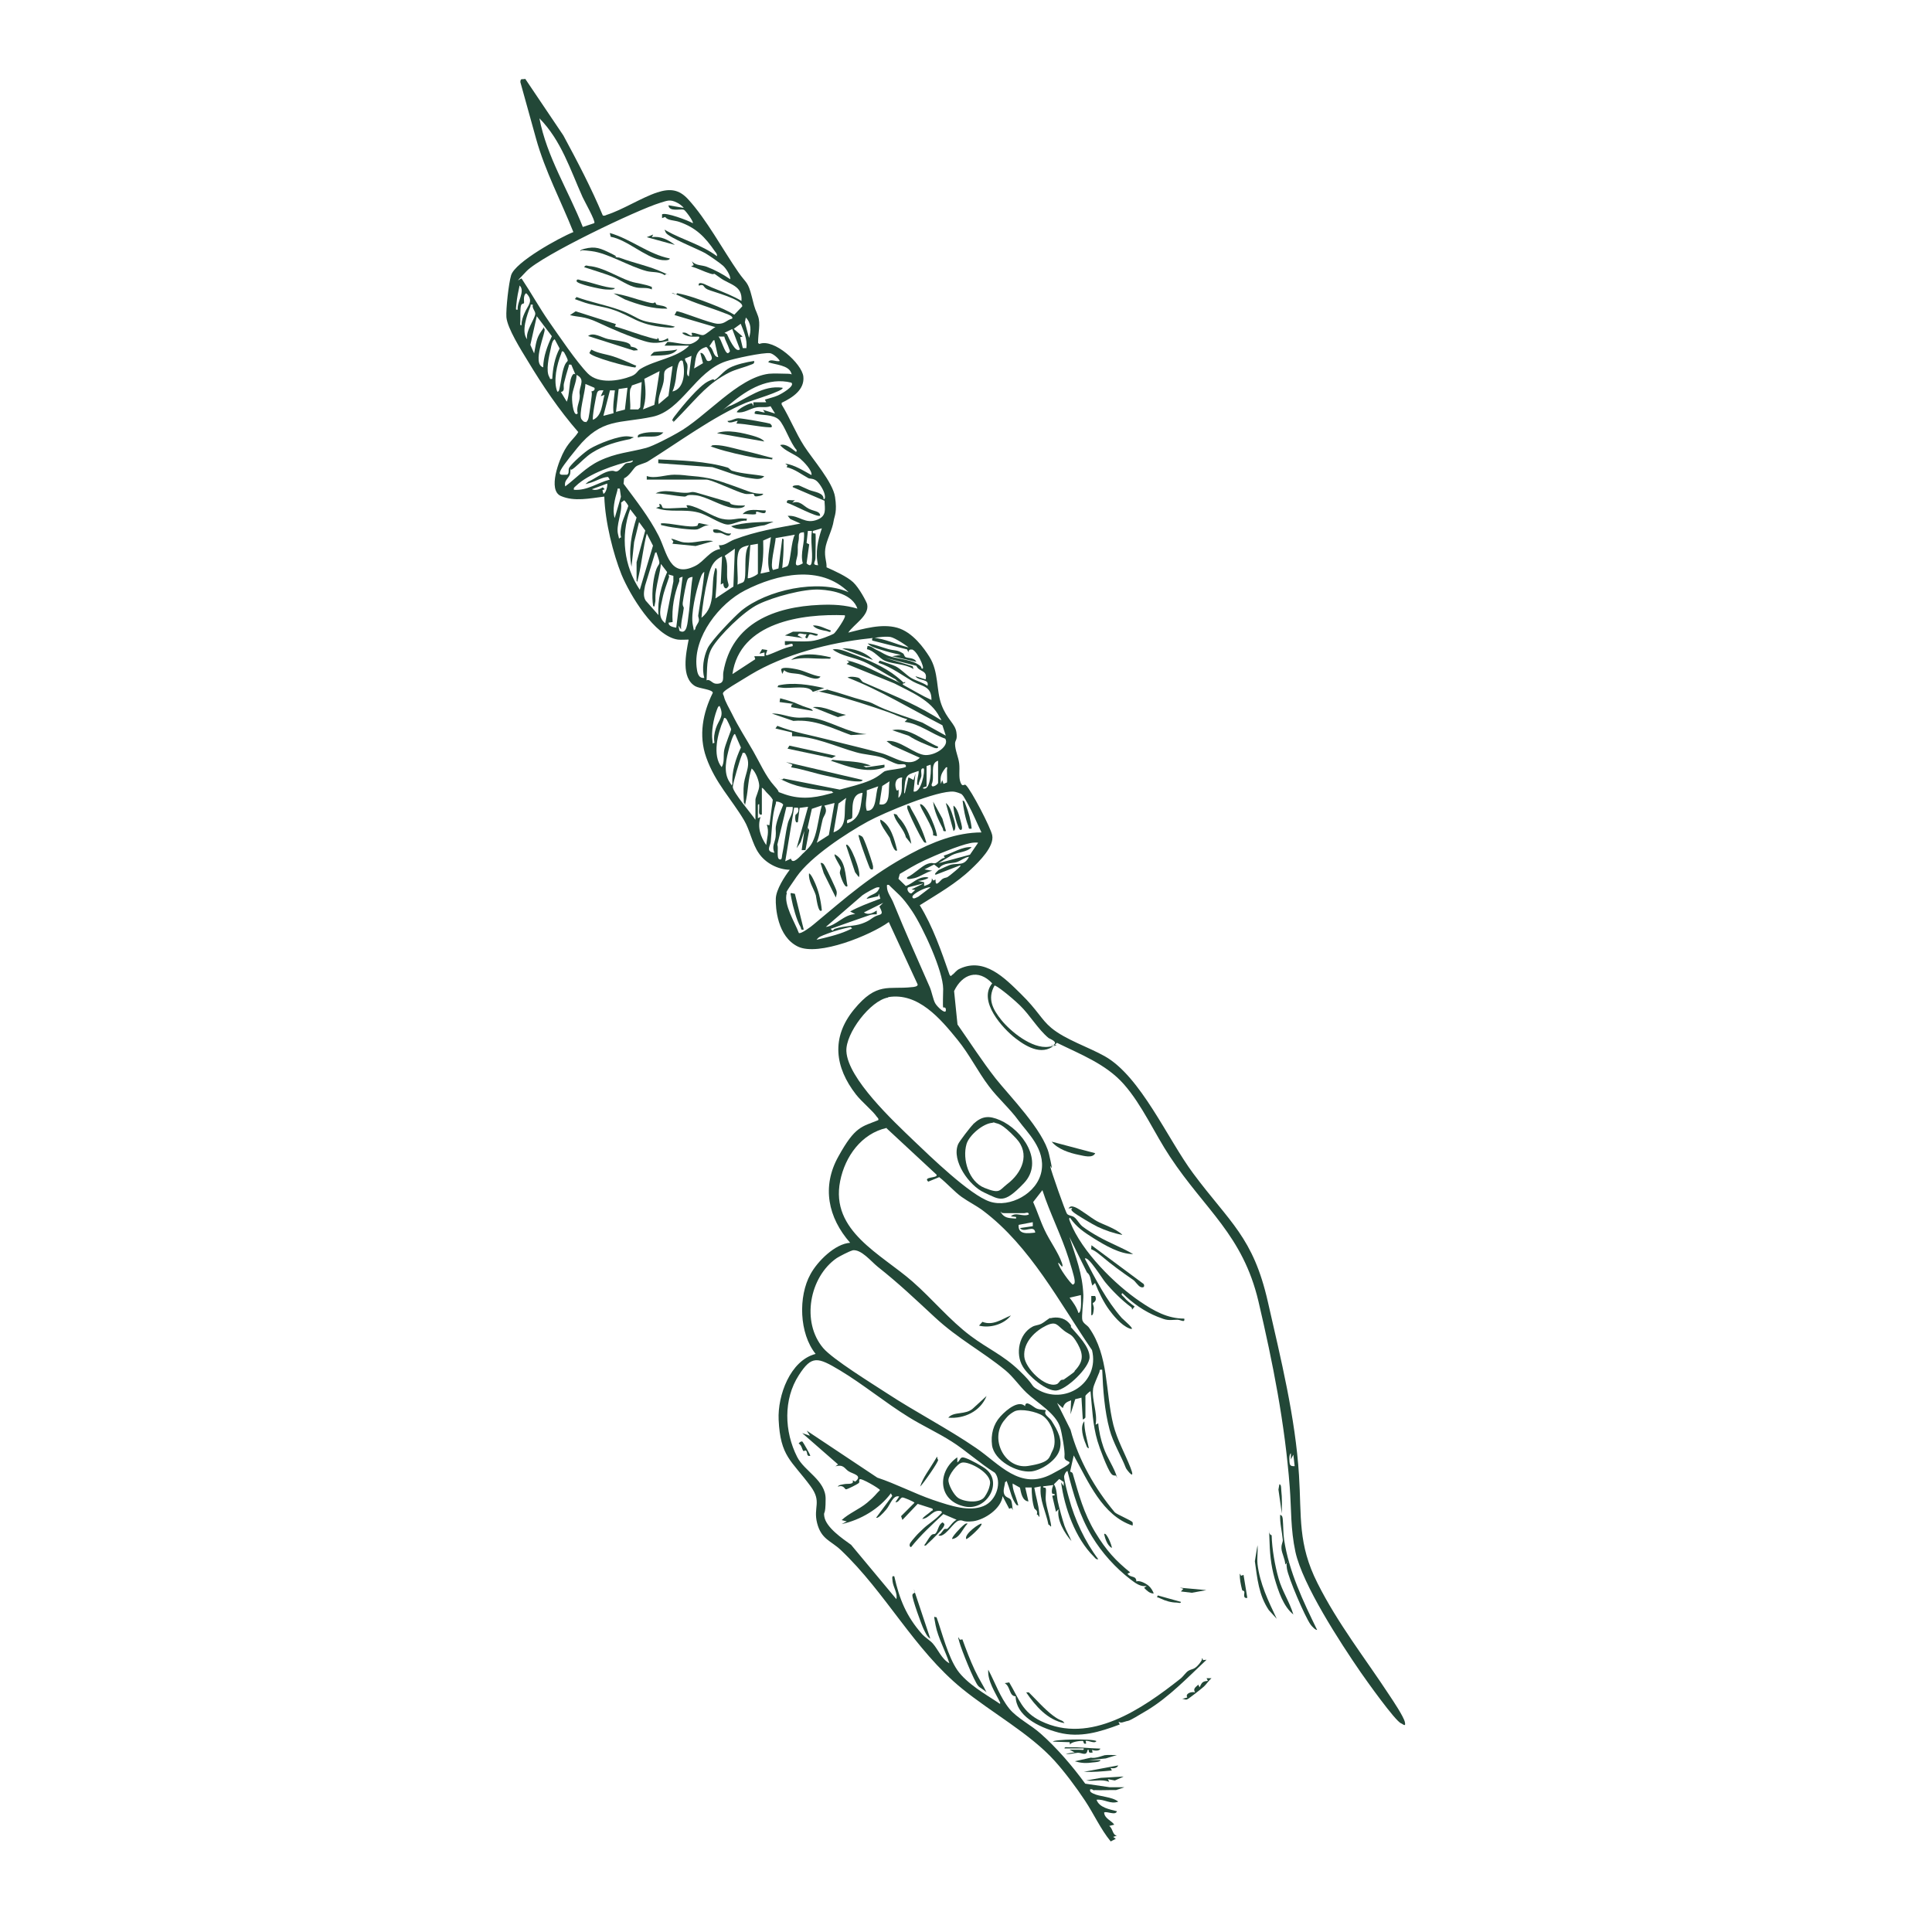 <?xml version="1.0" encoding="UTF-8"?>
<svg xmlns="http://www.w3.org/2000/svg" id="Ebene_1" version="1.1" viewBox="0 0 1024 1024">
  <defs>
    <style>
      .st0 {
        fill: #224737;
      }
    </style>
  </defs>
  <path class="st0" d="M580.2,949.1c-.4,0-1.4-1.1-2.4-.7-.3,1.3.6,1.7,1.6,2.2,3.6,1.8,9.9,1.6,13.3,4.3-4.1,1.6-7.5-1.5-11.5-1,1.4,4.2,7,5.1,10.8,6.1-.7,2.5-5.6-.3-6.8.7.3,3.2,3.7,4.1,5.4,6.4l-2.7.7c2,1.3,1.7,4.9,4.1,5.1l-2,.7,1.4,1-2.7,1.4c-5.4-6.6-8.9-14.5-13.6-21.6s-10.7-15.1-16.1-21.1c-13.1-14.5-33.5-25.6-49.1-38.3-25.5-20.8-40.4-50.9-64.3-73.5-5.2-4.9-10.3-5.6-12.5-14.2-2.2-8.6,2.7-11.2-3.5-19.6-10.1-13.7-16-15.6-16.9-35.2-.6-12.8,6.1-31.4,19.6-34.9-8.7-10.8-9.3-30.5-2.7-42.3,3.7-6.8,13-16.1,21-16.6-11.7-13.3-15.2-29.8-6.2-45.8,8.9-16.1,12.3-15.6,21.1-19.2.3-.9-.3-1.2-.7-1.7-2.4-3.5-7.9-7.8-11.1-11.9-11.2-14.4-13.3-30.1-1.1-45,12.2-14.9,18.3-10.5,30.7-11.9.7,0,3.6-.3,3-1.6l-15.2-32.9c-9.7,7-37.3,18.3-48.2,13s-11.9-20.7-11.7-25.5,4.7-11.7,7.4-15.2c-6.3-.1-13-3.6-16.5-8.9-3.3-4.7-4.7-12.3-7.7-17.3-6.6-11.2-15.3-19.8-20.1-33.4-4.1-11.6-1.8-23.5,3.5-34.2-.1-1.8-7-2.2-9.3-3.5-7.7-4.5-4.9-17.4-3.5-24.7-1.9,0-3.8.2-5.7,0-12.3-1.7-25.5-23.8-29.9-34.5-4.3-10.7-8.7-27.8-9.1-41.3-7.6.9-15.8,2.8-23-.3s-.9-19.4,2-24.4,5.1-6.1,7.2-9.5c-10.2-11.7-18.9-24.6-26.9-37.9-3.3-5.4-10.7-17.1-11.2-23-.3-4.3,1.2-17.9,2.5-22.2,2.1-7,25.7-20,33-22.9-6.6-16.6-15-32.3-19.8-49.6l-8.3-29.9c.1-2.3.9-1.2,2.6-1.7l20.2,30c7.5,13.9,14.8,27.8,20.9,42.4.7.3,1.4,0,2-.3,8.3-2.6,18.4-9.1,26.8-11.9,6.8-2.2,11.6-1.7,16.5,3.7,9.7,10.6,18.2,26.5,26.5,38.5,4.3,6.2,5.1,4.8,7.2,13.1,2,8.3,1.9,6.2,3.3,10.3s0,8.8,0,14.2l.7.5c7.7-3.1,22.6,10.5,23.3,17.3s-5.4,11-11.5,13.9v.9c4.4,7.2,7.4,15,11.9,22,4.5,7,15.2,19.1,16.4,27s-.3,10.1-.7,12.5c-.7,5-4,10.7-4.5,15.1s.8,6.4.7,9.7c4.1,1.8,10.9,4.9,14.1,7.9s7,10.2,7.4,11.6c1.4,6-7.1,10.7-10,15.1,8.1-2,17.6-4.9,25.9-2.6s14.4,11.1,17.1,15.4c5.1,8.1,3.5,17.6,6.4,25.4s7.2,10,7.9,14.5-.7,4.1-.7,6.2c0,3.5,1.8,7,2.2,10.5s-.4,7.2.7,10,1.9.6,2.8,1.4c2.8,2.5,13.3,22.8,14,26.6,1.2,6-7,14-11,17.8-8.1,7.8-17.9,13.3-27.4,19.3,7,11.4,11.4,24.3,15.8,36.9.8,1.1.7.5,1.4,0,1.4-.9,2-2.4,4.1-3.3,13-6,23.7,4.9,32.4,13.5,8.7,8.5,10.7,13.5,16,17.9,7.4,6.2,19.8,10.2,28.3,15,19.1,10.7,33.4,44,46.9,62.1,19.4,26.1,31.8,33.7,39.6,68.1,6.8,29.9,14.6,61.3,16.5,91.9,1.4,22.2-.7,36.4,9.8,57.2,10.8,21.5,25.1,39.6,38.1,59.4,2,3,7.5,11.2,8.2,14.2s-1.1,1-2,.7c-3.1-1.2-18.6-23-21.5-27.2-10.6-15.4-30.7-46.2-34.5-63.7-2.6-12.1-2.1-22.4-3-34.3-2.6-33.9-8.9-65.6-16.6-98.5-8.3-35.1-28.2-48.4-46.8-76.5-8.2-12.3-14.8-27.5-24.5-38.5-9.4-10.7-23.1-15.9-35.5-22-6.7,7.4-15.4,2.7-22-2.4s-20.1-19.7-12.3-29.1c-7.4-7.9-15.9-5-20.2,4.1l1.8,17.7c6.6,9.4,13,19.4,20.2,28.6,7.2,9.1,25.3,27.4,28.3,40.1,3,12.7.3,4.5.7,6.7s8,24,8.9,25,2.6.9,3.7,1.7c1.7,1.2,2.6,3.5,4.5,5s6.1,4.1,8.3,5.3c5.8,3.3,12.7,5.9,18.5,9.3-7.1,0-14.8-4.6-20.8-8.3-5.2-3.3-9.1-5.8-12.7-11-.9.4,0,1.8.2,2.5,6.1,15.4,23.5,32.9,37.2,42.1,7.1,4.8,14.3,8.9,23.2,8.9.5,2.5-2.1.5-3.7.6-5.3.2-5.2.5-10.5-1.6-7-2.8-13.2-7.2-18.6-12.5-1.1.7.2,1.5.7,2,1.6,2,3.7,3.5,5.8,5.1l-1.4,1.7c0-.5,0-1-.5-1.4-4.7-3.4-10-8.7-13.7-13.2-1.4-1.6-9.1-14.2-10.8-12.5,5.6,10.8,11.5,22.3,19.6,31.5.4.5,8.5,7.2,4,5.5s-8.9-7.4-10.6-9.7c-3-4-5.8-9.8-7.6-14.4l-1.4,1.4c-1-2.4-.7-5.4-2.9-7l-9.3-18.8c3.3,10.4,7,19.6,7.4,30.8.1,3.2-1.1,11.6-.5,13.4s2.6,2.6,3.5,3.9c10.6,15,8.6,34.1,12.9,51.5,2,7.9,6.2,15.3,9.1,22.7s-1.8,1.4-2.4.3c-2.6-6.7-6.8-13.4-8.7-20.5-2.7-10-3.5-21.4-3.9-31.7-1.9-.3-1.1.5-1.6,1.5-.8,2.1-2.9,6.5-3.2,8.4-.9,6.2,2.5,12.9,1.3,19.2l1.4-.7c.3,4.1,1.4,8.7,2.7,12.5,2,6,5.8,10.8,7.4,16.6l-.7-1.4c-1.2,0-1.9-.1-2.6-1.1-2-2.5-6.2-13.7-7.2-17.2-2.6-8.8-2.8-17.3-3.7-26.4-.6.1-2.7,2.2-2.7,2.4v11.5c0,.1-.9,1.1-1.4,1l-.7-11.5-3.3.8-2.5,8,.3-7.4c-2.6,1-3.5,1.5-4.4,4.1l-3-2.7,7.1,14.2c4.3,16.2,13.1,31.4,23.4,43.7.9,1.1,9.3,4.5,9.5,5.4s0,1.2,0,1.7c-16.1-5.3-23.5-23.4-31.2-37.2l-1.9,8.5c0,.3,1.1.2,1.4,1.2,3.2,11.1,5.8,20.9,11.8,30.9s11.2,15.4,18.6,21.4l-1.4.7c1.6,2.4,4.6.7,4.7,4.1,1.8-.7,5.1,1.1,6.5,2.3s2.3,2.9,2.7,4.1c-2.2,0-3.7-1.6-5.1-3l1.4-1c-3.3.6-6-1.5-8.5-3.4-8.1-6.2-15.2-14.1-20.5-22.8-6.6-11-9.9-22.4-13-34.7-.9,0-1.8,2.3-1.8,2.9,0,2,1.9,9.2,2.6,11.6,3,11.2,8.5,23,15.5,32.2-1.2.3-1.6-.6-2.4-1.4-9.8-9.7-15.5-25.9-17.3-39.3l1.4,2v-2.2l-2.4-1.6-2.8,2.8c1.7,2.6,1.4,6.1,2.1,9.3s2.3,9.1,3.5,12.7c1,2.8,2.6,5.4,3.7,8.1-3.6-4-8-11.4-6.8-16.9l-1.4,1.4-2-8.5,1.3-.3c.3-1.1-1.2-.3-1.4-1.1-.3-1.4.1-3,.7-4.3l-5.4.7c-.3,1.1,1.2.3,1.4,1.1.3,1.4-.3,4.3,0,6.6.5,3.9,1.9,7.9,2.6,11.7s-.4.8-1.2.9c-1.3-6.8-4.9-13.2-4.1-20.3l-3.4.7c.7,4.4,2.2,8.8,2.6,13.3s-.1.9-1.3.9c.9-2.2-1.2-2.7-1.3-3.3-1.1-3.2-1.4-7.7-1.4-11h-3.4l1.7,7.4c-3.3-.3-3.9-4.5-4.5-7.3l-3.9-2.2c-.1,3.3,1.6,6.4,2.4,9.4s.9,2.2-.3,2c-2.7-3.3-3.2-7.4-4.7-11.2s.5-1.3-1.4-1c-.1,2-1.2,4.2-.5,6.3s2.9,1.9,3.6,3.2.7,3.9,1,5.4l-.7-1.2-1.2.5-3.5-6.7c-.7,6.6-9.5,12.5-15.6,13.3-6.1.7-5.1-1-7.7-.3-2.6.7-6.2,7.4-9.6,8-2.2-.1-.3-.7.1-1.2.6-.7,1.5-2,1.9-2.3s1.4,0,1.6-.2c1.6-1.4,2.8-3.7,4.9-4.8l-7-3c-6,5.6-12,11.1-17.1,17.5-.7,0-1.2-1.1-.3-2.4s3.9-4.7,4.4-5.1c1.5-1.4,1.6-1.5,2.4-2.3,2.3-2.2,6-4.5,8.2-6.8s1.6-1.2,1.4-2.4c-4.6-1.3-6.1,3.7-10.2,4.1,1.1-1.6,3.1-2.6,4.5-3.9s1.3,0,.9-1.6l-7.8-2.5-8.1,8.5-.7-2,7.1-7.1c-.3-.6-5.8-2.9-6.4-2.8-1.2.1-2,2.9-3.7,2.5l2-3c-3.3-1-4.7,4.3-6.8,6.8s-4.7,5.1-5.4,4.4l8.5-11.5-.7-1.4c-6.2,8.3-16,14.1-26.1,16.3l2.7-1.4-2.7-.7c3.8-3.6,9.3-5.7,13.5-9.2s4.5-4.5,6.8-6.7c0-.7-10.2-6.7-10.8-5.7s.3,1.3-.5,2-6,3.3-6.7,3.3-1.2-2.6-4.3-1.4c.1-1,2.8-1.2,3.7-1.4,1.6-.3,5.1.4,4.1-2l1.4.7c4.1-3.3-1.1-4-3.4-5.4-2.3-1.4-2.6-3.9-7.1-2.7l1.4-1-19-16.6,4.1,1.4-1.7-2.7,37.4,24.9c10,3.3,19.6,8.4,29.5,11.8,10,3.4,19.2,6.3,26.7,3.3,7.4-3,9.8-13.3,6.1-17.7-7.9-4.9-15.1-11.6-22.8-16.5-7.7-4.9-15.5-8.4-22.9-13-12.3-7.6-24.3-17.5-36.3-24.7s-15.1-8.1-21.9,2.5c-8.3,12.8-7.7,29.9-.9,43.3,3.8,7.6,15.1,12.4,15.1,22.2s-1.2,6-.7,9.4c.9,5.8,9.6,11.7,14.2,15l24,28.8c.7-3.2-1.6-6.2-2-9.3s-.1-3,.9-2.8c2.7,12.1,6.4,21.2,14.6,30.5,1.8,2,4.4,3.5,5.8,5.1,2.7,3,4.7,8.3,8.8,10.5-2-6.3-6.1-13.7-7.3-20.1s-.8-4.1.5-4.3c3,8.4,6,20.7,11,28,5,7.2,15.7,13.3,20.2,16.3,4.5,3,1.6,1.3,2.6,1.1-2.6-5.4-6.9-11.6-6.4-17.6,3.7,6.9,6.2,14.5,11.2,20.7,4,4.9,11.6,8.7,16.6,13.2,8.6,7.6,16.9,17.3,23.6,26.5l13,1.9h7.7c0,.1-4.4,1.5-4.4,1.5-3.8-.1-7.7.2-11.5,0l-.2.2ZM315,118.2c.8-.9-5.3-11.7-6.2-13.7-6.6-14.7-11.3-30-22.9-41.8,3.9,20.5,15.4,38.3,23,57.6l6-2h0ZM365.1,183.2h-12.9l1.6-2c3.2,0,10,1.9,12.6,1s5-3,4-3.8c-1.6,0-3.3.2-4.9-.1s-3.6-1.1-3.9-1.9c2-.6,3.1.9,4.4,1.4,1.9.6,0-1.3.7-1.4,2.1-.1,4.5,1.4,6,1.2s4.8-3.5,6.5-4.2l-21.7-6.4,1.1-2c1.6-.3,17.7,6.4,21.7,6.6s4.7-2,7.7-2.7c1.1-1.2-2.9-2.6-3.6-2.8-8.3-3.3-15.6-5.1-24-9.1-8.5-4.1-1.9.4-1.5-1.6,5.8,1.1,12.2,3.4,17.8,5.6s8.5,3.5,12.5,5.8l4.2-4.4c.5-3.7-15.6-7.7-18.4-9s-1.4-3.1-4.6-2c-.7-2.5,3-.9,4.1-.3,1.7.7,2.2,1.1,4.1,1.8,4.9,2,9.9,3.9,14.4,6.6.6-8.3-6.2-8.5-11.4-12.3s-1.5-1-5.2-2.2-6.6-2.8-10.1-3.8l1.4-.7-1-2c2.2,2.4,5.3,1.9,7.9,2.9,4.2,1.6,8.7,4,12.4,6.6.4-1.8-2.2-5.7-3.7-7.1s-7.6-5.6-9.5-6.7c-3.5-2-19.6-8.4-20.9-10.9s-.1-1.2.3-1c8.7,4.9,18.7,7.4,26.8,13.5.2-1.1-.5-1.8-1.1-2.6-5.3-7.7-10-12.5-18.9-15.6-2.6-.9-6.3-.7-7.4-2.6l-1.7.6v-2c2-1.2,13.7,3.2,16.3,4.7.6-.7-3.9-6.8-4.7-7.1-1.8-.7-7.9,1.3-8.2-2.4l8.1,1.4c-.6-.9-2.6-2.4-3.6-2.8-3.7-1.9-5.2-1-8.9.1-12.4,3.8-62.6,27.8-70.8,36.2-8.1,8.4-2.7,3.2-2.6,4,5,7.5,9.3,15.3,14.5,22.8,5.2,7.4,14.6,21.4,20.6,27.5,5.6,5.6,16.3,4,23,1.4,3-1.2,3-2.7,4.9-3.9,7.8-4.7,18.8-5.7,25.5-12h0ZM274.4,164.2c-.5-4.2,4.2-9.8,1-12.9-.7,3.1-1.4,6.6-1.7,9.8s-.5,3.2.7,3ZM276.4,172.3c0-2.2.7-4.3,1.6-6.3,1.8-4.3,5.1-6.4.9-10.6-1.9,1.2-.9,4.9-1.2,5.3s-1.2,0-1.6,1.4-.3,6.2-.3,7.9-.5,2.5.7,2.4h0ZM282.5,161.5c-1.9-.3-1,.2-1.4,1-1.8,4.4-5,13.5-1.7,17.3-.9-4.3,3.9-10.5,4.3-13.3.2-1.6-1.8-3-1.3-4.9ZM287.9,194.7c.1-5.8,2.2-11.3,4.6-16.5l-8-10.6-3.4,15.2,2,4.5c.9-4.3,1-7.9,3.7-11.6s.8-2.5,1.8-1.3-7,18.3-.7,20.3ZM397,179.1c1.2-3.8,1.2-7.9-1.7-10.8l-.5,2.5,2.2,8.3ZM395.6,184.5c.6-4.6-1.4-8.8-3-12.9l-3.7,2.7,4.7,4.1-1.3.3,1.4,5.8h2,0ZM392.2,185.2l-4.1-10.8-4.1,2,1.3.7c.9,1.9,4.5,10.2,6.8,8.1ZM380.8,178.4c1.5,1.2,3.3,9.1,5.1,8.8,1.5-1.1.9-1.2.5-2.5-.6-2-2-4.2-2.5-6.3h-3ZM292.7,200.8c.3-5.5,1.3-11.2,3.9-16.1l-2.6-4.9c-1.4.7-1.8,3.6-2.1,5-.9,3.9-2.8,11.9-.7,15.1.4.7,0,1.2,1.5.9h0ZM380.7,189.3c-.7-2.4-1.1-5-1.7-7.4s-.2-1.6-1-1.4l-2,3c2.4,1.4,1.8,5.6,4.7,5.8h0ZM374.8,191.2c.9.5,2.6-.1,2.5-1.5s-2-4.9-2.3-5.2-.4-.5-.7-.6c-6.1,1.8-5.4,6.3-6.4,11.4l4.7-2.8-1.4-5.4c2-.5,3,3.7,3.5,4h.1ZM298.8,186.6c-1.2-1.2-1.1.4-1.4,1-2.2,5.4-4.3,14.5-2,20,.9.1,1-1.2,1.2-1.9.8-3.5,1.1-7.2,2.2-10.7s2.1-3.1,2.1-4-1.9-4.2-2-4.4h0ZM407.5,198.1c2.9-.3,7,0,10.2,0s2.3,1.8,1.7-.3c-1.3-4.3-8.6-4.5-12.2-5.8.9-2.2,4.3,0,6.1-.7-.8-1.5-3.5-3.8-5.1-4.1-3.7-.5-19.4,2.9-23.4,4.3-16.3,5.4-23.4,26.1-39,29.4-17.5,3.7-26.8.5-39.8,16.5-13,15.9-10,14.2-5.4,14.2,1.4-.9.3-2.6,1.2-3.9,1.8-2.6,8-8.1,10.8-9.8,4.3-2.6,15.6-7.2,20.5-6.6s2,.5,1,1.4c-7.1,1.4-14,3.3-20.2,7.2-3.5,2.2-6.2,5.3-9.2,7.8s-2,.5-2.2.7c-.3.4,0,2.2-.5,3.3-.9,2-3.2,3.2-2.4,6.1,6.2-4.7,10.8-10,18-13.5,9-4.3,15.9-4.5,24.9-6.9,3.7-1,12.9-5.8,16.5-7.9,15-8.2,31.9-29.3,48.5-31.4h0ZM365.1,199.4l1.4-10.8-3.4,1.4c-.2,1.3,1,2.1,1.2,3.2.5,2.4-1.1,5.3.8,6.3ZM361.8,191.3c-2.8-2-3.4,8.7-3.6,9.6-.4,2.2-.8,4.5-1.8,6.6,6.5-1.3,6.9-11,5.4-16.3ZM302.8,193.3c-1.8-.2-1.1,0-1.4.9-.9,3-1.8,6-2.5,9-.5,2,.8,4-1.6,4.6l3.1,5.1c1.5-3.4,1.2-10.2,2.5-13.1s1.9-1,2-1.5l-2.1-5h0ZM349,214.3l5.3-4.5,2.2-15.8c-6.2,2.3-3.9,3.9-4.8,8.4s-3.2,7.7-2.6,11.9ZM340.8,217l6-2.4,2.8-17.9-8.1,4.1c.8,5.6,1.1,10.8-.7,16.2h0ZM306.2,219.1c-.8-2.8.7-5.7,1-7.9s-.2-2.5,0-3.8c.4-3.6,2.8-6.5-1.6-8.7,0,3.9-2.3,8-2.4,11.7s1,11.1,3.1,8.6h0ZM334,206.5c-.5,3.2.3,7.2,0,10.5h4.3c0,0,1-1.1,1-1.1l.8-13.4-5.2,1.8c-.1.7-.8,1.7-.9,2.2h0ZM419.4,202.8c-12.1-3-23.1,3.5-32,11s-2.2,1.4-.1,1.2c8.9-3.9,17-11,27.4-9.5,1.8,1.4-18.2,7.4-19.4,8-17,7.1-36.2,21.3-52.1,31.2-1.6.9-4.9,1.6-6.2,2.6s-3.5,5.1-6.2,6.2l-.3,2.9c6.6,8.9,13.5,17.6,18.6,27.6,4.5,8.9,5.8,22.8,19.5,15.9,4.7-2.4,7.6-8.1,13.1-8.9l-.7-2c3.1.3,5.4-2,8.1-3,11.7-4.5,23-6.2,35.2-8.5l-5.4-2.4-1.4-1.7c6.3-.4,9.1,4.7,15.8,2,4.9-2,3.9-5.5,3.7-10l-16.8-7.2c-.6-1.1,2.8-1,3-1,.3,0,4.4,2,5.7,2.5,2.8,1.1,7.8,1.4,7.6,4.9,1.2.1.7-2.2.5-2.9-.5-2.1-3-6.3-4.9-7.3s-2.7-.5-3.7-1c-3.7-2-7-4.7-11.5-5.8l.5-.9-1.2-1c4.9.7,9.5,3.7,13.9,6.1.5-2.4-4.1-7.1-6.1-8.8-3.1-2.5-7.9-3.9-10.5-7.1,3.1-1,6.2,2,8.5,3.7l.3-1c-3.4-3.6-6.4-13.1-9.4-16.1s-9.8-2.4-12.9-3.2c-.4-2.9,3.9-.5,5.4-.7l-1-1.4,6.4,2-2.4-3.9c-2.4.9-5,.2-7.3.6-3.7.6-6.7,3.3-10.6,2.6.4-1.8,7.1-5.1,8.1-4.7l.7,1.4v-2h6.8l-.7-1.4c2.2-.7,4.9-1.3,6.9-2.2s8.8-4.8,7.3-6.6h0ZM315,205.5l-4.7-2c0,3.5-3.8,16.5-2.1,18.7s1.8,1,2.4,1.6c.9-.7,1.2-1.6,1.4-2.6.6-3.1,1.2-7.9,1.6-11.3s-.7-2-.5-2.2c.3-.4,2.5-.3,2-2.1h0ZM332.6,205.5l-4.7.7-1.4,12.1,4.7-1.2,1.4-11.7h0ZM319.8,206.9c-1.4,0-2.7-.3-3.3,1.2s-2.8,13.5-2.2,14.4c4.9-2.1,4.8-8.7,6.1-13.2l-2,.7,1.4-3ZM325.9,206.9h-2.6c0,0-3.5,13.5-3.5,13.5l5.4-1.4c-.5-3.9.3-8.2.7-12.1h0ZM335.3,244.1c-9.3,2.2-23.2,6.8-30.1,13.5-.7.7-1.3.9-1,2,7.2.5,12.3-3.7,19-5.4l-.9-1.4c-3,0-6.5,2.3-9.8,3.2s-2.2.7-.7-.7c3.3-1.4,7.4-4.7,10.8-5.5s3,.5,4.5,0,3.5-3.5,4.5-4.1,3.5,0,3.9-1.6h0ZM319.8,261.7c1.5-.2,2.4-4.9,2-5.4l-8.1,3c1.8.9,4.2,0,5.8-1l1,1-1.2.5.5,1.9ZM328.6,259c-1.8-.2-1.1,0-1.4,1-1.3,4.4-2.8,10.2-1.4,14.6l3.3-11.3-.6-4.3ZM329.2,284.8c-.7-2.2-.1-4.6.3-6.8s3.5-9.3,3.5-9.8-1.9-3-2.2-3l-1.6,1.2c.7,5.2-2.9,12.1-1.6,16.9s-.5,2,1.4,1.6h0ZM337.4,307.8v-9.8l4.6-16.8-3.3-4.5-2.6,10.6-1.4,13.1c-1.7-9,0-17.5,2.7-26.1l-3.4-4.4c-5.2,14.3-3.3,30.1,5.1,42.7l7-23.4-3.3-6.4c-1.9,7.2-2.6,15.2-4.3,22.5-1.8,7.2,0,2.7-1.2,2.6h0ZM432.2,282.7c.3.5,0,11.2,0,13.2s-2.2,3.5,1.4,3.7c-1.6-6.8-.1-13.2,2-19.6l-4.7,1.4c-.7,1.8,1.3,1.2,1.4,1.4ZM430.2,281.4h-2l-.7,6.4,1.4.7-1.4,10.1c1.8,1.6,2.5,1.3,2.8-1.2.5-5.3-.8-10.7,0-15.9ZM426.1,282.1c-3.7.1-2.3,1.8-2.8,4.3-.8,3.7-.3,3.7-.5,6.9s-3.3,8.7,2.7,5.3c-1.5-5.6,1.2-10.8.6-16.5h0ZM421.3,283.4l-10.2,1.8c0,2.8-3.4,15.4-1.3,16.9l2.8-.8,2-15.8c1.2-.1.6,1.6.7,2.4.1,4.5-.3,8.8-.7,13.2.8-.5,2.6-.6,3-1.4,1.4-2,1.8-13.2,3.7-16.3h0ZM407.9,303c-1.7-6,0-12.3.7-18.3l-4.1,1.8c.2,5.9,0,11.7-1.4,17.5l4.7-1ZM401.7,288.2l-4,.7-1.4,17.5c.6.6,5.4-1.8,5.4-2.4v-15.9ZM390.9,295.3c-.5,4.5.4,9.9,0,14.6.8-.6,2.6-.9,3.2-1.5,2.1-2.2-.5-15.7,2.9-19.4-4.5,1-5.6,1.8-6.1,6.4h0ZM388.7,311l.8-20.2-5.4,3.8c1.9,3.3,1.1,7.7,1.3,11.4s1.8,4.2-.3,5.8c-1.4.3-1.8-1.8-1.7-2.7l-1.4.7.7-14.9c-5.5,2.6-6.4,7-7.7,12.3s-2.7,13.6-3.2,20.2c8.4-6.7,4.3-17.3,7.4-26.4,1.2.3.7,3.5.7,4.4,0,3.9-.4,7.9-.7,11.8l9.3-6.2h0ZM346.2,321.3c-.9-5.2-.3-13,1.2-18.2s3-2.9,1.4-7.7-.6-1.9-1.5-2.6l-5.4,17.6c-.5,2.7-1.2,5.4.3,7.9l6.8,7.7c-.6-8.1,1.5-15.5,4.6-22.8l-3.3-4.3c-.5,4.7-1.9,9.3-2.6,14s0,4.5-.5,6.7,0,1.9-.9,1.7h0ZM368.5,333.5c0-1.6,1.7-3.1,1.9-4.5s-.5-2-.3-3c1.1-7.7,2.6-15.2,3.2-22.9-1.4.7-2,3.2-2.5,4.6-1.9,5.7-4.8,17.9-3.6,23.5,1.2,5.6,0,2.1,1.4,2.4ZM356.9,305.2l-2.6-.7c-.1,0,.5.9.3,1.4-1.3,4.1-2.6,7-3.5,11.4-.9,4.6-2.8,9.9,1.5,13l4.3-22.1v-2.8h0ZM449.8,313.9c-15-14.8-37.9-9.7-54.9-1-13.7,7-27.4,24.6-25.7,40.6.3,2.5.7,6.2,4.1,5.8-1.4-4.7-.4-11.1,1.7-15.6,2-4.3,14-16.7,17.9-20,13.4-11,40.7-17,56.9-9.8h0ZM358.4,332.8l3.4-27.1c-2.8.7-1.4,1.2-1.8,2.5-2.7,7-4,14-3.5,21.5l-2.1.3c-.2,2,2.5,2.4,4.1,2.7h0ZM367.2,305.8c-.9,0-2.2.3-2.7,1.2-.8,1.4-2.3,10-2.6,12.2s.6,2.3.5,3.2c-.4,3.7-1.6,7.4-1.4,11.2l-1.4-2,.5,2.7c4.2,2.5,4.3-4.7,4.8-8,1-6.8,1.1-13.7,2.2-20.5h0ZM454.5,322.7c-2.6-7.7-12.7-9.8-20-10.2-8.5-.5-24.5,3.9-32.4,7.7-7.9,3.7-21.2,17-24.8,23.3-3,5.4-2.4,11.2-2.8,17.1,1.9-.9,2.9,1.8,5.2,1.8,4.8.1,3.2-3.5,3.7-6.2,4.5-26.1,27.3-34.6,51.1-35.6,7-.3,13.3,0,20,2h0ZM447.8,326.1c-22.8-.9-55.7,3.7-59.6,31.2l12.1-7.9-.5-1.6h5.4v-2l-2.7.7,1.4-2.4,2.7.4c.3.5-1.8,3.4.3,2.7,4.2-1.4,8.7-4,13.2-4.7.6-2.8-2.8,0-4.1-.7v-2c4.4,0,9.5.4,13.8,0s11.1-3.3,12.1-3.9,6.6-8.8,5.9-9.5h0ZM483,344.4c-1.7-1.9-8.9-6.5-11.1-6.8-3.3-.5-8.1.5-11.4.8-20.7,2.2-44.8,8.4-62.7,19.2-17.9,10.8-14.6,8.9-14,11.9.3,1.7,3.1,6.8,4.1,8.7,3.3,6.8,7.5,13.3,11.3,19.9,3.3,5.7,6.7,13.5,11.1,18.3s.5,2.6,4.3,4.1c8.5,3.3,16.2,2.7,24.7.3s2,.7,1.7-1.4c-8.2-.9-16.9-1.6-24.4-5.1s-1.7,0-1.4-1.7l29.9,5.9c5.2-1.4,11.2-2.8,16.1-4.9s6.7-4.5,7.9-4.9c2.9-.9,7.9-1,11-2.2.5-2.3-2.6-1.1-4.3-1.5-3-.8-6-2.8-8.6-3.6-4.3-1.3-9.1-1.4-13.5-2.7-11-3.1-22.3-8.6-33.9-8.5v-2l-8.8-2.1,1-1.4c8.8,3.5,18.5,5.1,27.7,7.5,9.1,2.4,18.5,4.5,27.5,7,6.5,1.8,14.7,8.2,20.3,2.4l-14.7-6.6-2.9-2.2c6.6-1.2,15,7.3,20.7,7.4s12.7-5,10.4-8.7c-7.4-2.6-13.6-7.9-21.5-8.9l1.4-1.4c-3.5-.9-6.8-2.6-10.2-3.8-9.5-3.3-21.4-7.2-31-9.6-9.6-2.4-5.2-.8-7.6-.9l6.4-1.4c6.5,1.7,12.9,4.1,19.4,5.8,4.9,1.3,3.9,1.3,8.2,3.3,7,3.2,15.5,5.6,22.8,8.4l12.4,6.9-1.8-5.5c-16.7-8.6-32.8-18.5-50.3-25.3,1.5-.7,3.8-.4,5.4,0s1.9,2,3,2.5c12.7,5.6,25.5,10.6,37.6,17.9s2.2,1.8,3.3,2.8c.9-.5-.1-1.6-.5-2.2-4.5-9.1-15.4-13.4-24-17.9l-25.3-10.3,1.4-1-1.4-1c8.6,2,16.5,6.6,24.6,10.3s2.2,1.4,1.5-.1c-5.5-2.8-11.5-7-17-9.4s-11.9-3-16.5-6.5c3.2-.7,7.4,1.2,10.5,2.4,8.1,3,17.2,7,23.3,11.9,6.1,4.9,2.5,3,4.7,3,.2,1-2.7.5-.7,1.7,4.8,2.6,9.5,5.5,14.6,7.8.1-7.5-5-7.1-9.8-9.8s-11.6-7.8-18.3-9.9c.5-1.4.7-1.2,1.8-.8,2.2.8,5.6,1.8,7.4,2.7,2.6,1.3,5.6,4.6,8.1,6.1s6,2.3,8.7,4.2c1.1-3.9-4.6-2.4-6.4-5.1l5.4,1.7c1.2-5.1-3.5-3.8-4.9-7.2l-16.7-4.3,14.7,4.5.5,1.5c-4.4-2.8-10.8-2.5-15.2-4.4-2.9-1.2-5.7-5.4-9.5-6.1l.3-1.7c2-.1,3.5,1.6,5.1,2.2,2.4,1.1,3,1.7,4.6,2.4,4.3,2.2,11.8,2.2,16.2,4.6s1.6,2.6,3.3,2.8c1.3-.3-3.3-10.4-6-10.2s-.6,3.5-2.2,0l-18.5-4.7c-.5-2.1,1.5-1.4,2.8-1.2,6.4,1.1,11.9,4.1,18.2,5.2v.5ZM378.7,393.8c-.5-2.8-.1-5.1.7-7.7,1.5-4.7,4.7-6.4,2-11.9-.9,0-1.2,1.6-1.5,2.2-1.7,4.5-3,11.4-2.3,16.1s-1.2,1.5,1.1,1.2h0ZM384.8,380.9c-1.2-1.1-1.2.3-1.4.9-3,6.7-6,18.7-.9,24.8,1.6-2.6.8-5.8,1.3-8.8s3.7-10.5,3.7-11.2-2.4-5.6-2.7-5.8h0ZM388.2,415.5c-.5-6.4,1.8-13.5,4.5-19.3l-3.1-7.1c-.9-.7-2.8,6-3,6.8-1.6,6.1-3.5,13.4.2,18.8s-.1,1.3,1.5.9ZM400.4,434.4v-10.5c0-1.4,2-5,2-7.4s-1.8-7.4-4-9.2c-1.9,5.3-1.8,11-2.9,16.4s-.3,2-1.2,1.9c-.2-3.7-.4-6.7,0-10.4.9-6,4.2-10.3.5-16.1-1.6-.3-1.1,0-1.5.9-.9,1.6-5,15.6-4.9,17.1,0,2.8,9.8,14.1,11.9,17.3h0ZM497.2,415.1v-11.9c-4.7,1.4-1.5,8.6-3.4,12.5-.3,2.4,3.1.3,3.4-.7ZM491.1,406v10.8c0,.1-1.8.3-2,1,4.5,2,4.5-11.9,4.1-12.5l-2,.7ZM501.9,414.7c.2-.3,0-5.1,0-6.4s.6-1.8-.5-1.6c-2.4,3-3.3,4.7-2.7,8.8l.7-2,.7,2c.4-.3,1.8-.7,1.9-.8h0ZM489.7,407.3c-2.4-.5-1,2.8-1.4,4.3s-1.4,2.8-1.4,4.5c-1.2.2-.7-1.6-.7-2.4.1-1.7.8-3.3.7-5.1-5.6,1.9-6.8,1.7-7.4,7.8s0,2.9,0,4.4l2-8.8,2.7,1.4,1-3.4-1,9.5c4.1,1.1,6.2-11.1,5.4-12.2h0ZM478.2,412.1c-3.3,0-4.1,2.9-3.4,5.6s1.2.4,1.4.9c.3,1.3-.1,2.9,0,4.3,2.8-2.4,1.3-7.5,2-10.8ZM466.1,426.3c6.4,1.4,4.5-7.9,5.4-12.2l-3.9,2.5-1.5,9.7ZM465.4,416.8l-6,2.1c.3,3.8-1.2,7.1,0,10.8,5.6.4,4.3-9,6.1-12.9ZM406.2,419.9c-.7-.8-1.5-2-2.4-2.4v14.2c-2.2.6-1.3-2.3-1.4-3.7s.3-2.4-.7-1.4v7.1l1.4-.7c-1.8,5.4,0,10.4,3,14.9.4-3.7,1.7-7.2.3-10.8l1.4.3,1.8-13.5c-.9-1.6-2.2-2.8-3.5-4.1ZM509.9,421.1c-.7-.6-3.3-1.4-4.3-1.5-8.4-.9-37.4,11.3-45.6,15.8-11.5,6.3-30.3,18.6-37.8,29.3s-4.9,7.8-5.2,8.7c-1.8,6,4.3,15.4,6.4,21.1,1.1.7,6.7-3.5,7.8-4.5,17.8-14.8,30.3-26.1,51.3-37.4,11.5-6.2,24.5-11.4,37.7-11.4-2.4-4.9-4.5-10.2-7.1-14.9s-2.7-4.7-3.3-5.2h0ZM457.2,420.2c-6.4.6-5.2,8.3-5.5,13.1-.6,1.7-3.5,0-2.6,3.1,7.6-2.8,6.9-9.4,8.1-16.3ZM441.7,441.2c8.5-3,4.9-11.2,6.8-18.3l-4.1,3-2.6,15.2ZM410.5,452c-1.6-3.3.3-5.6.6-8.5s-.1-3.6.1-5.3c.7-4.1,2.4-7.8,3.9-11.6-.1-.8-2.1-1.6-2.9-1.7-1.5-.2-.7.2-1,1-2.1,6.6-2,13.5-2.7,20.3-.3,2.4-2.9,5.2,2.1,5.8h0ZM442.3,425.6l-5.4,1.4c2.2,3.4-.4,5.2-.9,7.4-1,4.1-1.6,8.3-3.1,12.3l6.4-4.1,3-16.9ZM425.7,452.3c3.3-3.3,4.6-4.3,6.2-9.1,1.6-4.9,2.2-11.2,3.7-16.3l-5.3,1.8-2.8,12.4.7-2.4.7,1.4-2,10.5h-2l1.4-10.2-1.9,5.9-2.2,3.3,6.1-22-4.5.6-.9,7.5c-1.8,1.2-1.4-3.3-1.3-3.7s2.4-1.3,1.3-3.9h-2l-4.7,28.4,3-1.4c.9,3.6,5.1-1.5,6.7-3.1h0ZM420.1,427.7h-3.3l-4.8,20c.7,1.6-.5,7,1,7.7s1.4-1.2,1.5-1.9c1.2-5.6,1.7-11.6,3.1-17.3.7-2.6,3-5.5,2.5-8.7h0ZM518.2,446.6c-1.4-.1-2.7,0-4.1.3-5.9,1.2-18.4,6.4-24.1,9.1-5.8,2.7-8.7,4.7-13.1,7.2l-.7,2.6,3.9,3.8c3.9-1.4,6-4.7,10.8-4.7,2.1.2.9.6,0,1s-3,1-4.4,1l3.3.7v2c2.2-.8,4.3-1.2,4.1-4.1l.7,1.2,1.3-.5c-.3,4.7,2.5.3,3.7-.4s1.9-.5,2.7-1,9.1-7,6.2-6l-12.2,4.7c-2.2.5,1.2-2.4,1.2-2.4.9-.5,5.7-2.6,6.4-2.8,4-1,7.1.9,9.7-4.2-2.3.3-4.2,2-6.4,2.8s-7.3.2-9.5,3.3l-2.6-2-5.1,2.6,4.1.7c-3,.6-6.4,3.2-9.3,3.9s-4.7.8-3.9-.5c3.2-1.3,7.7-6,10.6-7s2.8-.1,4.2-.4,3.5-3,5.1-2.8l-.6-1.2c4.9-1.4,9.8-4.9,14.8-4.5-2.6,2.8-7.2,2.5-10.6,4.3l-7,4.2,16.7-4.5,4.3-6.3h0ZM489.1,468.3l-7.7,2c-1.2.8.3,3.5,1.7,3.2l2-1.8-2-.3,6.1-3h0ZM499.9,534c-.3-.7,0-8.1,0-9.8,0-9.6-10.8-32.8-16.4-41.2s-7.9-9.4-12.4-14c-1.2-.1-1,0-1,1,0,3.1,2.4,5.8,3.5,8.7,6.1,15,12.7,29.7,19.2,44.5,1.1,2.6,1.8,6.7,2.9,8.6s5.3,5.8,5.6,3.9c.3-2.3-1.3-1.6-1.4-1.7ZM459.3,476.4c1.3-2.2,4.7-2.2,6.1-4.4s.6-1.6-.3-1.7-6.8,3.3-8,4.2l-19.4,16.8c5.6-.7,9.5-6.6,15.6-6.8l-2.7-1.4c4.7-2.6,9.5-4.3,14.4-6.2s1.2-.1,1.8.1l-1-3.4-.3,1.4-6.1,1.4ZM493.1,470.3c-1.8-.4-9.7,3.4-9.5,5.1s2.5.1,3.2-.2l6.3-4.8h0ZM468.1,478.5l-10.2,5.1c2.2,1.6,4.8.3,6.8-1v2c-1.2,0-2.3,0-3.4.3-7,2.4-14,4.9-21,7.4,1.3,1.8,1.2.4,2.1,0,5.5-1.8,10.1-1.2,14.5-2.8s4.7-2.7,7.2-3.9,4.7-.3,2-5.1l2-2ZM451.1,491.3c-4.1.8-8.5,2-12.4,3.5s-4.7,1.7-5.9,3.3c5.1-1.2,11.2-2.6,16-4.7s2-1,2.3-2.1ZM556.3,553.8c.5-.1,1.2.5,1.9.1,3-1.6-1.8-3.3-2.4-3.7-5.6-4.6-10-12.3-15.2-17.3s-12.9-11-13.5-10.5c-3.9,7-.9,12.6,3.7,18.3s16.1,15.4,25.1,14.1.3-.9.5-.9h0ZM470.7,528.7c-9.4,1.6-22.6,19-22.1,28.5.7,14.5,25.1,37.2,35.5,47.2,8.8,8.4,30.1,29.1,40.6,32.5s25.1-4.3,27.3-16.1-7.6-20.6-12.1-26.8c-4.8-6.6-10.9-11.8-15.7-18.2-6-7.9-10.2-16.7-16.7-24.7-9.1-11.2-20.9-25.2-36.7-22.6h0ZM470,597.8c-13.4,3-22.1,15.1-24.7,28.2-5.3,26.5,21.8,38.7,38.4,53.3,10.5,9.2,19.6,20.4,30.8,28.8,9.1,6.8,17.3,10.2,25.7,18.3,8.5,8.1,5.8,7.7,9.3,9.8,14.6,9,33.5-3.2,29.3-20.6-17.3-25.3-32.7-55-57.6-73.8-3.7-2.8-7.7-4.7-11.5-7.4s-7.9-7.4-11.9-10.5l-5.8,2.4c-3.1-2.8,5.3-1.7,4.4-3.7l-26.5-24.6h0ZM560.9,669.4c0,2.1,6.8,11.4,7.8,11.5,1.1-.7.9-1,.9-2.2-.2-2.3-2.4-9.1-3.2-11.7-3.8-12.1-10-24.1-13.9-36.2l-4.9,6.3c2.2,4.9,3.8,10.1,6.1,14.9,2.6,5.6,7.2,11.8,9.1,17.3.2.6.7,2,0,2l-1.7-2h-.1ZM542.9,643h-10.2c-3.4,0-1.4-1.1-2.4-.7,1.4,2.4,3,3.2,5.8,3.4s2.6.4,2.4-.7l-2.7-.3c2.6-2.6,6.4.5,9.5-1,0-1.6-1.9-.7-2.4-.7ZM547.3,647.8l-7.4,1.4c-.5,5.4,5.1,4.5,8.8,4.1-.5-4.5-5.9.5-8.1-2.4l6.8-1v-2ZM451.7,662.8c-1.4.3-6.8,3.1-8.2,4-14.5,10-18.9,33.9-7.2,47.7,5.1,6,25.9,18.8,33.7,23.9,15.4,10.1,32.4,18.8,47.4,29.1,12.3,8.4,23.2,22.6,40,13.8,16.7-8.8,6.1-4.9,6.8-9.4.4-2.4-1.4-12.4-2.2-15.1-2.2-7.7-12.5-13.4-17.9-18.6-3.9-3.7-7-8.4-11.2-11.9-12.3-10.1-24.9-16.5-37.5-28.2-10.6-9.8-18.7-17.6-30.2-26.7-3.5-2.8-8.8-9.5-13.4-8.7h0ZM573,686.4l-6.1,1.4c2,2.6,3.7,5,4.7,8.1,1,0,1.2-2.4,1.3-3.1.2-2.1,0-4.3,0-6.4ZM684.2,773.7v-3.4c-1.2.5-.8,4.9-.6,5.6.4,1.3,1.5,1.2,2.6,1.2l-.7-6.1-1.4,2.7h0Z"></path>
  <path class="st0" d="M637.5,879.9l2-.2c-9.8,9.2-19.9,19.8-31.5,26.8-11.6,7-9.2,5.1-11.7,6-2.5.8-2.1.5-3.5.1l.7,1.4c-10.6,4-21.1,7.2-32.4,4.3-11.3-3-22.6-9.1-22.8-19.2-3.6-.2-2.6-5.2-5.8-7l2.4-.4c5.3,8.9,6.8,15.6,16.8,20.5,26.1,12.7,53.9-6.6,74-22.5,1.4-1.1,2.9-3.4,4.1-4.1,1.9-1.2,3.1-.4,5.8-3.7,2.6-3.3.7-2.3,1.7-3l.4,1.2h0Z"></path>
  <path class="st0" d="M507.4,775.1c1.7-1,1.2-3.4,4.1-2.4,2.9.9,9.6,4.7,11,5.9,9.2,7.2.5,22.3-11.1,19.9-14.5-3-14.8-18.7-4-26.1v2.7h0ZM509.9,775.2c-2.6.5-7,6.5-7.2,9.1s2.9,8.1,5.1,9.6c3.3,2.2,11.6,3.1,14.1-.6s2.7-6.2,2.8-6.7c1.1-5.7-11-12.2-14.8-11.4h0Z"></path>
  <path class="st0" d="M698.3,863.8c-.7.7-3.3-2.1-3.7-2.8-3-4.2-11.8-24.7-12.5-29.6s.6-2.4.5-3.6l-1.4,1.4c0-2.7-1.9-6-2-8.5s.8-3.1.7-4.6c-.4-4.4-1.6-8.8-1.4-13.2,1.2.3,1.3,1.4,1.4,2.4.3,3.4.2,7.4.7,10.8,2.6,17,10.1,32.6,17.5,47.8h0Z"></path>
  <path class="st0" d="M674,813.7c.2,7.3,1.7,16,3.7,23,1.9,6.7,5.8,12.3,7.8,19-5.3-4.2-8-12.5-9.9-19-2.1-7.4-2.6-14-2.8-21.7s-.9-1.5,1.2-1.3h0Z"></path>
  <path class="st0" d="M606.1,680.4c.8,1.4.1,2.3-1.4,1.8s-2.8-3-4.2-3.9c-6.6-4.6-10.8-7.6-17.1-12.9s-5-1.4-4.9-5.4l27.6,20.5h0Z"></path>
  <path class="st0" d="M666.5,828.9c1.2,10.4,5.8,19.8,10.2,29.1l-4.2-4.6c-5.4-8.1-6.1-16.8-7.4-25.9l1.4-8.5c.3,3.2-.3,6.7,0,9.8h0Z"></path>
  <path class="st0" d="M594.7,654.5c-4.3-.8-9-2.4-13-4.3-2.3-1.1-11.4-6.4-13-7.9s-.5-1.4-.4-2.1l-2,.3c1-1.4,1.9-1.2,3.4-.7,2.7,1,8.4,5.6,11.6,7.4s9.9,3.8,13.5,7.2h0Z"></path>
  <path class="st0" d="M508.8,869.1l1.3-.2c2,5.5,4.1,11.1,6.6,16.4s4.3,7.7,6.2,11.7c-1.1-1.2-3.5-2.4-4.4-3.4-2.2-2.4-8.9-19.2-10-23.2s-.5-1.7-.5-2.6l.7,1.2Z"></path>
  <path class="st0" d="M580.5,611.2c-1.4,2.9-6.1,1.4-8.7.9-5-1-11.1-3-14.4-7l23,6.1Z"></path>
  <path class="st0" d="M493.1,868.5c-1.8-.9-2.6-3.2-3.5-4.9s-6.4-16.7-6-18.3,2.2,0,.7-3.1l8.8,26.4h0Z"></path>
  <path class="st0" d="M545.3,897c3.7,3.6,8.1,8.7,12.7,12.2s4.8,2,6.2,4.1c-8.9-1.6-15.4-9.1-20.3-16.3h1.4Z"></path>
  <path class="st0" d="M564.2,926.8c-.1-1.2,1.6-.6,2.4-.7,5.6-.2,11.1.6,16.6.7-.4,1.5-3.4,1.1-4.4.7l.3,1.4c-1.4.1-2.2.3-2-1.4h-.7c-.4,3.6-3.1,1.4-5.1,1.5s-4.2,1-6.4.5l4.7-.7-2.7-1.4h5.1c1.7,0,2.5.5,2.4-.7h-10.2Z"></path>
  <path class="st0" d="M592,930.2l-5.9,1.8-8.9.9h6.1c-.1,1-2.9,1.1-3.8,1.2-3.7.5-6.2.5-9.8-.6l8.5-1.9c2.3.6,6.6-1.2,7.3-1.3,2-.3,4.4,0,6.4-.1h0Z"></path>
  <path class="st0" d="M642.1,889.5c-1.4,1.2-2.8,3.3-4,4.4s-7.9,6.4-8.9,6.8-1.7-.3-2.6-.3l2.7-.7c-1.3-2,2.1-3.3,4.1-2.7-1.2-2,.3-2.7,1.7-4.1l.7,1.4c1.2-2.4,1.4-3.2,4.4-3.4l-.7-1.4h2.7,0Z"></path>
  <path class="st0" d="M592.7,935.6c-.5,1.6-2.8,1.9-4.1,1.4l.7,1.4c-5.1.5-9.9.9-14.9.7l18.3-3.4Z"></path>
  <path class="st0" d="M581.2,922.7c-.9,1.8-4.3-.4-5.8,0l.3,1.4c-1.7.7-1.2-1.3-1.8-1.4-1-.1-6.7.5-6.7,2.1l-.3-1.4-8.8-.3c0-1.2,20.7-1.7,23-.3Z"></path>
  <path class="st0" d="M489.8,819.1c1.2-1.5,2.4-3.9,3.6-5.2s1.8-.4,2.5-1.2c1.4-1.4,1.4-4.7,3.7-5.8.9.7,1.2.8.7,2-.8,1.8-6.4,7.3-8.1,8.8s-1.1,1.6-2.4,1.4h0Z"></path>
  <path class="st0" d="M497.2,773.7c.7.5-8.2,13.2-9.5,14.2,1.5-4.8,4.8-8.9,7.4-13.3s1.1-1.8,2.1-.9Z"></path>
  <path class="st0" d="M595.4,941.7l-4.5,2-3.7-.7.7,1.4c-4.4-1.6-7.7-.1-12.2-.7l7.8-1.4,11.9-.7Z"></path>
  <path class="st0" d="M657.8,835.2l1.3-.5,2,12.2c-2.6.5-1.3-2.5-1.6-3.3s-1-.1-1.2-1.1c-.7-2.8-1.3-5.7-1.2-8.5l.7,1.2h0Z"></path>
  <path class="st0" d="M625.9,848.9c.1,1.2-1.4.5-2.2.5-3,0-6-.9-8.7-2.2s-1.7.1-1.4-1.6l12.2,3.4h0Z"></path>
  <path class="st0" d="M520.2,807.6c.9.9-7.7,8.7-8.1,8.1-1.2-2.7,7.6-8.7,8.1-8.1Z"></path>
  <path class="st0" d="M577.1,767.6c-1.2-.2-1.2-1.4-1.6-2.2-1.3-3-3.3-9.2-.8-12.1,0,4.9,1.4,9.4,2.4,14.2Z"></path>
  <polygon class="st0" points="639.4 842.8 631.7 844.2 625.9 843.5 627.2 842.1 625.3 841.5 639.4 842.8"></polygon>
  <path class="st0" d="M512.8,807.6c-2.6,2.6-4.1,7.6-8.1,8.1-.7-.7,4.7-6.3,5.6-7s1.4-1.4,2.5-1.2Z"></path>
  <path class="st0" d="M679.4,802.2l-1.8-12.7.5-2.8c1.1,0,.9,2.4,1,3.2.5,4.1.3,8.3.3,12.4Z"></path>
  <path class="st0" d="M580.5,687c1.2,2.8-1.3,3.5-1.3,3.7,0,.9.7,1.6.5,3.3s-.3,3.3-1.3,3.1v-10.2h2Z"></path>
  <path class="st0" d="M425.4,764.2c.3.3,3.8,6.3,4.1,7.4-2.2.6-1.4-1.9-2.2-2.6s-1,.6-1.6-.1-.8-3-2.4-3.8c.4-.6,1.4-1.4,2-1h0Z"></path>
  <path class="st0" d="M589.3,820.5c-2.4-1.4-3.5-4.8-4.1-7.4,1.2-1.4,4.3,6.4,4.1,7.4Z"></path>
  <path class="st0" d="M556.7,698.7c3.3-.9,7.2-.3,9.6,2.2s.8,2,1.4,2.6c3.5,4.1,9.8,10.2,9.8,15.8s-12.2,17.2-17.6,17.7-15-7.9-17.8-12.7c-4.1-6.8-2-17.3,5.1-21.1,1.4-.8,3.1-.8,4.6-1.5s3.8-2.8,4.9-3.2h0ZM569.5,726.7c4.7-4.9,4.9-8.6,1.7-14.4-3.3-5.8-4-4.5-7.2-7-3.7-2.8-4.1-5.3-9.5-2.7-5.4,2.6-12.3,8.6-11.6,16.5.5,6,10.8,16.5,17,14.6,1.2-.3,1.7-1.8,2.5-2.2,1.4-.7.3.6,2.7-1.2s3.5-2.4,4.5-3.4h0Z"></path>
  <path class="st0" d="M535.8,697.2c-3.7,4.8-11.2,6.9-16.9,5.4l1.8-2c5.6,2.2,10.2-1.4,15.1-3.4Z"></path>
  <path class="st0" d="M543.3,745.3c.3-3.6,4.2.4,6,1.2s4.5.7,4.9.9-.7,1,0,2.2,2.4,2.2,3.3,3.7c3,4.8,6,10,3.9,15.8-2.2,5.8-10.3,10.4-14.9,10.8-7.7.7-19.6-5.8-20.7-13.9-.7-5.6.6-11,4.4-15.2,3.8-4.2,10-8.8,13.2-5.4h0ZM532.7,752.3c-8.7,9.8-.3,26.5,12.1,24.7,12.4-1.9,11.1-4.6,13-8,3-5.4-.2-15.2-5.1-18.6-3-2.1-11.8-4.1-15.1-2.3s-4.5,3.8-4.9,4.2h0Z"></path>
  <path class="st0" d="M522.9,739.9c-3.2,8.1-11.8,12.2-20.3,11.5,3-3.5,9.2-1.3,13.1-4.9l7.2-6.6Z"></path>
  <path class="st0" d="M326.5,171.7l-.6,1.3c6.2,1.8,12.5,4.3,18.8,6s2.7,0,3.8.2.4,1.3.9,1.4c1.4.3,3.5-.6,4.6-1.4l.3,1.4c-4.8,1.2-7.9,1.7-12.7.2-8.3-2.5-17.2-6.4-24.7-9.9s-10.6-2.7-14.8-3.9l3-2,21.4,6.8h0Z"></path>
  <path class="st0" d="M357.7,173c-.4,1.1-4.1.5-5.1.5-15.2-1.4-17.1-6-28.8-9.7-4.1-1.3-10.3-2-15.6-4s-3.2-.7-2.7-2.4c7.3,2.7,15.4,4.2,22.7,6.8,7.2,2.6,8.5,4.3,12.6,5.7s11.5,1.8,16.8,3.2h0Z"></path>
  <path class="st0" d="M325.4,136.2c.8.4,2.2,0,3.3.5,6.9,2.6,15.9,4.5,22.3,7.5s1.7-.1,1.4,1.7c-3-2.1-6.3-1.4-9.6-2.2-9.5-2.5-20.4-9.5-29.3-10.6s-3.9.1-5.8,0c-.1-.9,1.2-.9,1.9-1.2,6.1-1.6,8.8-.2,14.2,2.4s1.4,1.8,1.7,2h0Z"></path>
  <path class="st0" d="M345.5,152v1.4c-2.6-1.2-5.3-.5-8.1-1-4.4-.8-8.9-4.3-13.1-5.9s-9.8-3.3-14.7-4.9c.9-1.4,1.5-.7,2.6-.6,7.3.6,14.7,5.6,21.8,8.1,3.7,1.2,7.9,1.4,11.5,3Z"></path>
  <path class="st0" d="M355,137.1c-.3,1.2-4.2.8-5,.6-8.4-1.6-17.6-10.6-26.3-12.2l-.5-2c11.1,3.1,20.3,11.2,31.8,13.5h0Z"></path>
  <path class="st0" d="M325,188.9c2.8.9,7.4,2.8,10.4,4.2s1.7-.1,1.4,1.7c-3.5-.2-23.9-5.6-24.4-7.8l1-1.7c3.6,2,7.9,2.4,11.6,3.6Z"></path>
  <path class="st0" d="M347.4,160.4c.1,0,.2.9.7,1.1,1.6.5,4.7.4,5.6,2.1-7.7.2-15.3-2.1-22.5-4.9l-6-3.2c5.8.7,11.6,3,17.4,4.5,5.8,1.6,3.3-.2,4.7.4h0Z"></path>
  <path class="st0" d="M334.2,183.6c.8.4,3,.3,3.9,2l-2.2.2-24.2-7.7c2.8-2.3,7.3.9,10.6,1.6s8,1.1,10.2,2,1.5,1.7,1.8,1.9h-.1Z"></path>
  <path class="st0" d="M325.9,152.7c-.5,1.2-4.1.7-5.1.7-2.2-.1-15.1-2.8-15.2-4.4s2-.5,2.4-.4c5.9,1.1,11.8,3.7,17.9,4.1Z"></path>
  <path class="st0" d="M359,185.2c-2.8,3.9-9.9,3-14.2,3.4,0-.4,1.7-2,1.8-2,3.6-.7,8.6-.4,12.4-1.4h0Z"></path>
  <path class="st0" d="M346.2,124.3l-.7,1.4c4.6-.7,8.7,1.4,12.2,4.1l-14.9-4.1,3.4-1.4Z"></path>
  <path class="st0" d="M459.3,389.1l-8.3.5c-10.2-3.7-19.1-8.5-30.5-7.5l-11.4-3.9c4.1-.2,7.9,1.5,11.9,2s5.7-.2,8.6.2c10,1.2,19.4,8.1,29.7,8.7h0Z"></path>
  <path class="st0" d="M457.2,413.4c-.2,1.2-3.5.7-4.4.7-3.9-.3-10.5-2-14.7-2.9-6.3-1.3-12.5-3.5-18.8-4.5l.7-1.4-3.4-1.4,40.6,9.5Z"></path>
  <path class="st0" d="M460,406h-2.4l1.4.7,9.8-1.4v1.4c-7.8,3-16.5.6-24-2-7.6-2.6-3.4-1-3.7-2,5.4.7,12.7.7,17.8,2.2s1.2.5,1.2,1.2h0Z"></path>
  <polygon class="st0" points="443 400.6 440.9 401.8 417.4 396.8 418.4 395.2 443 400.6"></polygon>
  <path class="st0" d="M497.2,395.8c.2,1.2-1.7.7-2.2.5-4.3-1.8-9.1-3.5-13.3-6.3l-8.8-3c8.6-1.9,16.7,5.7,24.4,8.8Z"></path>
  <path class="st0" d="M434.9,358.6c-1.9,2.8-7.7-.5-10.7-1.2s-6.6-.2-8.6-2.2l-1,2-.6-2.3c.4-1.8,6.6-.5,8.2-.2,4.5.9,8.3,3.3,12.7,3.9Z"></path>
  <path class="st0" d="M479.8,348.2c1.2.8,4.8.2,5.9,2.6l-12.9-3,4.7-.7c-3.5-.7-7-1.6-10.5-2.7s-5.6-1.7-7.1-3.4c3.7.5,7.2,2,10.8,3s4.5.2,7.9,2.3c.6.4.7,1.6,1.2,1.8h0Z"></path>
  <path class="st0" d="M436.9,364.7l-6.1,2c-2.1-3.9-11.7-1.6-16.2-2.2s-1.9.1-2.2-1.2c8.1-1.8,16.4-.4,24.4,1.4h0Z"></path>
  <path class="st0" d="M440.3,348.4c.1,1.2-1.6.6-2.4.7-6.2.2-12.3-1.1-18.6.7,5.2-4.5,14.7-2.9,21-1.4Z"></path>
  <path class="st0" d="M448.4,378.9l-4.3,1.2-13.3-5.3c6.3-.8,11.6,3,17.6,4.1Z"></path>
  <path class="st0" d="M462.7,349.8l-16.3-6.1c5.6-.4,12.5,2,16.3,6.1Z"></path>
  <path class="st0" d="M421.1,372.4c1.6.6,3.5,1.6,6,2.4s3.4,1,3.7,2l-11.5-2,.3-1.4,1-.3-7.4-1,.3-2c2.6.7,5.1,1.4,7.6,2.3Z"></path>
  <path class="st0" d="M515.8,595.8c4.7-4.4,8.4-4.6,14.2-2.1,12,5.2,23.6,21.9,12.7,33.4-10.9,11.4-12.6,8.8-21.2,4.9-7.8-3.6-17.3-16.8-13.7-25.5.6-1.5,6.7-9.4,8-10.6h0ZM526.2,595.1c-5.1.2-12.5,6.6-13.9,11.2-2.4,8.1,1.2,20,9.5,23.3,8.3,3.3,7.7,1.4,11.9-1.9,8-6,12.6-16.1,4.8-24.4s-9.7-7.6-10.9-8.1-.8-.2-1.5-.2h0Z"></path>
  <path class="st0" d="M342.8,254.3v-2c4.3,1.6,10-.7,14.6-.7s6.4.5,9.4.7c9.1.7,13.4,2.2,21.9,5.2s10.2,4.3,15.8,4.2c0,1-3.1,1.4-3.8,1.4-1.2,0-.9-1.1-1.3-1.3-.6-.2-3.2.3-4.7-.1-4.3-1-17.5-7.5-20.3-7.5h-31.5,0Z"></path>
  <path class="st0" d="M405.1,252.3c-1.6,2.2-4.7,1.5-7,1.2-7.4-.9-13.5-3.8-20.5-5.9l-28.7-2.1v-2c12,.5,25.2.9,36.7,4.3.9.3,1.5,1.4,2.4,1.7,5.6,1.7,11.4,1.8,17.1,2.9h0Z"></path>
  <path class="st0" d="M351.1,269.1c1.6.9,10.8-.3,13.4.1-.3-.7-1.4-1.6.3-1.4,5.8.9,12.8,6.1,17.9,7.2s7.5-.4,11-.2,1.8,0,2,1.2c-3.2-.5-7.7,2.4-10.4,2-4.1-.5-10.4-5.2-15.3-6.4-7.8-2-15,.3-22.3-2.4l2-.7-.3-1.4c1.4-.1,1.4,1.6,1.8,1.9h0Z"></path>
  <path class="st0" d="M386.6,266.1c.1,0,.2.8,1.2,1.2,2.2.7,4.8.7,7.1.6-.9,1.8-4.7,1.5-6.4,1.3-6-.7-14.1-6.1-19.8-6.7s-4.1.7-6,.7c-4.9-.3-10.3-1.6-15.2-1.7,4.4-2.4,10.6-.4,15.2-.3,4.7.1,2.9-1.2,7.8.3,5.4,1.6,10.7,3.1,16,4.7Z"></path>
  <path class="st0" d="M409.2,243.5c-3-.5-6-.3-8.9-.9-5.7-1-15.4-3.2-20.7-5s-2-.5-2.2-1.6c4.6-.5,10.2,1.3,14.9,2.4s10,2.4,14.6,3.7,2.1,0,2.4,1.4h0Z"></path>
  <path class="st0" d="M408.3,224.7c.5.3,1.6,1.9-.1,1.8-6-.2-11.9-1.8-17.9-2l.7-1.4c-.5-.3-4.9,2-5.4,0,2.1,0,3.7-1.4,5.8-1.4s16.4,2.5,17.1,3Z"></path>
  <path class="st0" d="M405.1,234l-25.1-4.4c5.3-2.2,14-.1,19.5,1.5,1.7.5,4.5,1.4,5.6,2.9Z"></path>
  <path class="st0" d="M409.8,276.6l-4.6,1.8c-5.5.5-12.9,4-17.7.5,7.2-2.2,14.8-2.1,22.3-2.4Z"></path>
  <path class="st0" d="M369.7,278.5c.2,0,.1-1.5,1.2-1.2l6.5,1.4c-3.5-1.2-5.7,1.4-7.9,1.9s-13.7-1-16.8-1.8-2.1,0-2.4-1.4c4.7-.5,15.8,2.8,19.4,1.2h0Z"></path>
  <path class="st0" d="M378,286.8l-9.3,2.6-12.3-1.2.5-1.2-1.2-1.5c2.4.4,4.6,1.8,7.1,2,5.4.6,10.2-1.7,15.2-.7Z"></path>
  <path class="st0" d="M421.3,265.1l-1.4,1.4c4.1-1.4,5.8,1.6,8.7,3.1s6,1.2,6.1,3.7c-1.5,1.2-15-6.2-17.6-6.8-.5-2.4,2.6-1,4.1-1.4h0Z"></path>
  <path class="st0" d="M405.8,270.5c.5,2.8-3.3.8-4.5.7s-.2,1.2-.7,1.3c-2,.5-4.9-.3-7,0,2.9-3.5,8.3-1.8,12.2-2Z"></path>
  <path class="st0" d="M387.5,282.7c-1,2.6-3.9.1-5.4-.2s-4.5.7-4.1-1.8c3.9-.9,5.7,2.7,9.5,2Z"></path>
  <path class="st0" d="M491.1,446.6c-1.4.3-1.6-.7-2.2-1.6-1.6-2.4-5.6-10.6-6.8-13.5s-1.4-2.9-1.2-4.5c1.5-.3,1.5.7,2,1.7,3.4,5.8,6.2,11.5,8.1,17.9Z"></path>
  <path class="st0" d="M421.3,473.7l4.7,19c-1.8.4-1.2-.5-1.7-1.4-2-3.3-4.1-11-4.8-14.9s-1-3.1,1.7-2.7h0Z"></path>
  <path class="st0" d="M435.6,482.5c-2,2.1-3-7.4-3.2-8-1.2-3.8-4-7.4-3.6-11.6.9.3,1.9,2.4,2.4,3.4,2.6,5.3,3.8,10.4,4.4,16.3Z"></path>
  <path class="st0" d="M457,443.4c1.1,1,4.7,11.9,5.3,14s.5,2.2.3,3.4c-1.7.5-1.8-1.6-2.4-2.7-.7-1.8-5.6-14.9-5.1-15.6.5.2,1.4.5,1.8.9Z"></path>
  <path class="st0" d="M475.5,450.7c-1.6,1.6-3.7-6-3.9-6.6-.9-1.6-6-8.1-4.9-9.7,5.5,2.9,7.4,10.6,8.8,16.3Z"></path>
  <path class="st0" d="M449.1,469.7c-1.4,1.5-3.8-5.8-3.9-6.6-.3-1.2.5-2.2.4-3.1s-3.9-6.4-3.2-7.2c5.9,3,5.6,11.2,6.8,16.9h0Z"></path>
  <path class="st0" d="M443,475.7l-6.4-12.9-1.7-5.4c1.5-.3,2.1,1.3,2.7,2.4.9,1.6,5.5,11.2,5.8,12.5s-.1,2.1-.4,3.4Z"></path>
  <path class="st0" d="M496.5,443.2l-2-.5c1.1-3.1-7.6-15.4-6.8-16.5,3.8,0,9.6,16.3,8.8,16.9Z"></path>
  <path class="st0" d="M455.2,464.9l-2-2.6-4.8-14.4c1.8-2.2,8.5,15,6.8,16.9Z"></path>
  <path class="st0" d="M476.5,433.5c3.3,3.3,5.9,9.1,6.5,13.8l-2.9-3.6c-.7-3.5-4.7-7.6-5.8-10.4s-.5-1.8.9-1.6c.5.5.7,1.2,1.3,1.8Z"></path>
  <path class="st0" d="M501.3,440.5c-1.8.3-1.2-.5-1.6-1.4-2.2-4.2-4.7-9.5-5.1-14.2l4.9,9,1.9,6.6Z"></path>
  <path class="st0" d="M514.8,439.2c-1.7.3-1.2-.3-1.6-1.4-1.5-3.8-2.6-9.5-3-13.5,1.2.2,1.2,1.4,1.6,2.2,1.6,3.9,2.8,8.5,3.2,12.7h0Z"></path>
  <path class="st0" d="M505.4,440.5l-4.1-14.9c2,1.4,3,4.5,3.7,6.8.7,2.2,2.5,7,.3,8.1Z"></path>
  <path class="st0" d="M505.4,427c2,1.4,3,5.3,3.6,7.6s1.6,5.4.1,5.3-4.1-11-3.7-12.9Z"></path>
  <path class="st0" d="M399.7,191.3c.3,1.5-.7,1.6-1.7,2-3.7,1.5-7.7,2.3-11.4,4.1-11.2,5.7-16.4,12.6-24.8,21.3s-3.2,3.5-5.4,4.4c-.5-.5,1.3-2.7,1.8-3.3,3.4-4.5,12.3-15.2,17-17.6s2.4-.2,3.7-.9c2.3-1.3,4.6-4.7,7.9-6.4s8.8-3,13-3.6h0Z"></path>
  <path class="st0" d="M351.6,229.2c-3.3,3.8-9.2,1.2-13.5,2.7-.3-1.5.6-1.6,1.7-2,3.2-1.1,8.3-.9,11.8-.7h0Z"></path>
  <path class="st0" d="M433.5,336.2c-.3,1.8-3.3-.3-4.3,0s-.9,3.3-2.4,1.6l.7-1.7c-1.8.4-4.1-1.4-4.7.7l2.7,1.4-9.5-1.4,4.3-2c4.6,0,8.9-.1,13.3,1.4Z"></path>
  <path class="st0" d="M440.3,334.2c.1,1.3-1.4.5-2,.3-2.2-.4-6.2-1.1-7.4-3,3.5-.2,6.4,1.7,9.5,2.7h0Z"></path>
</svg>
